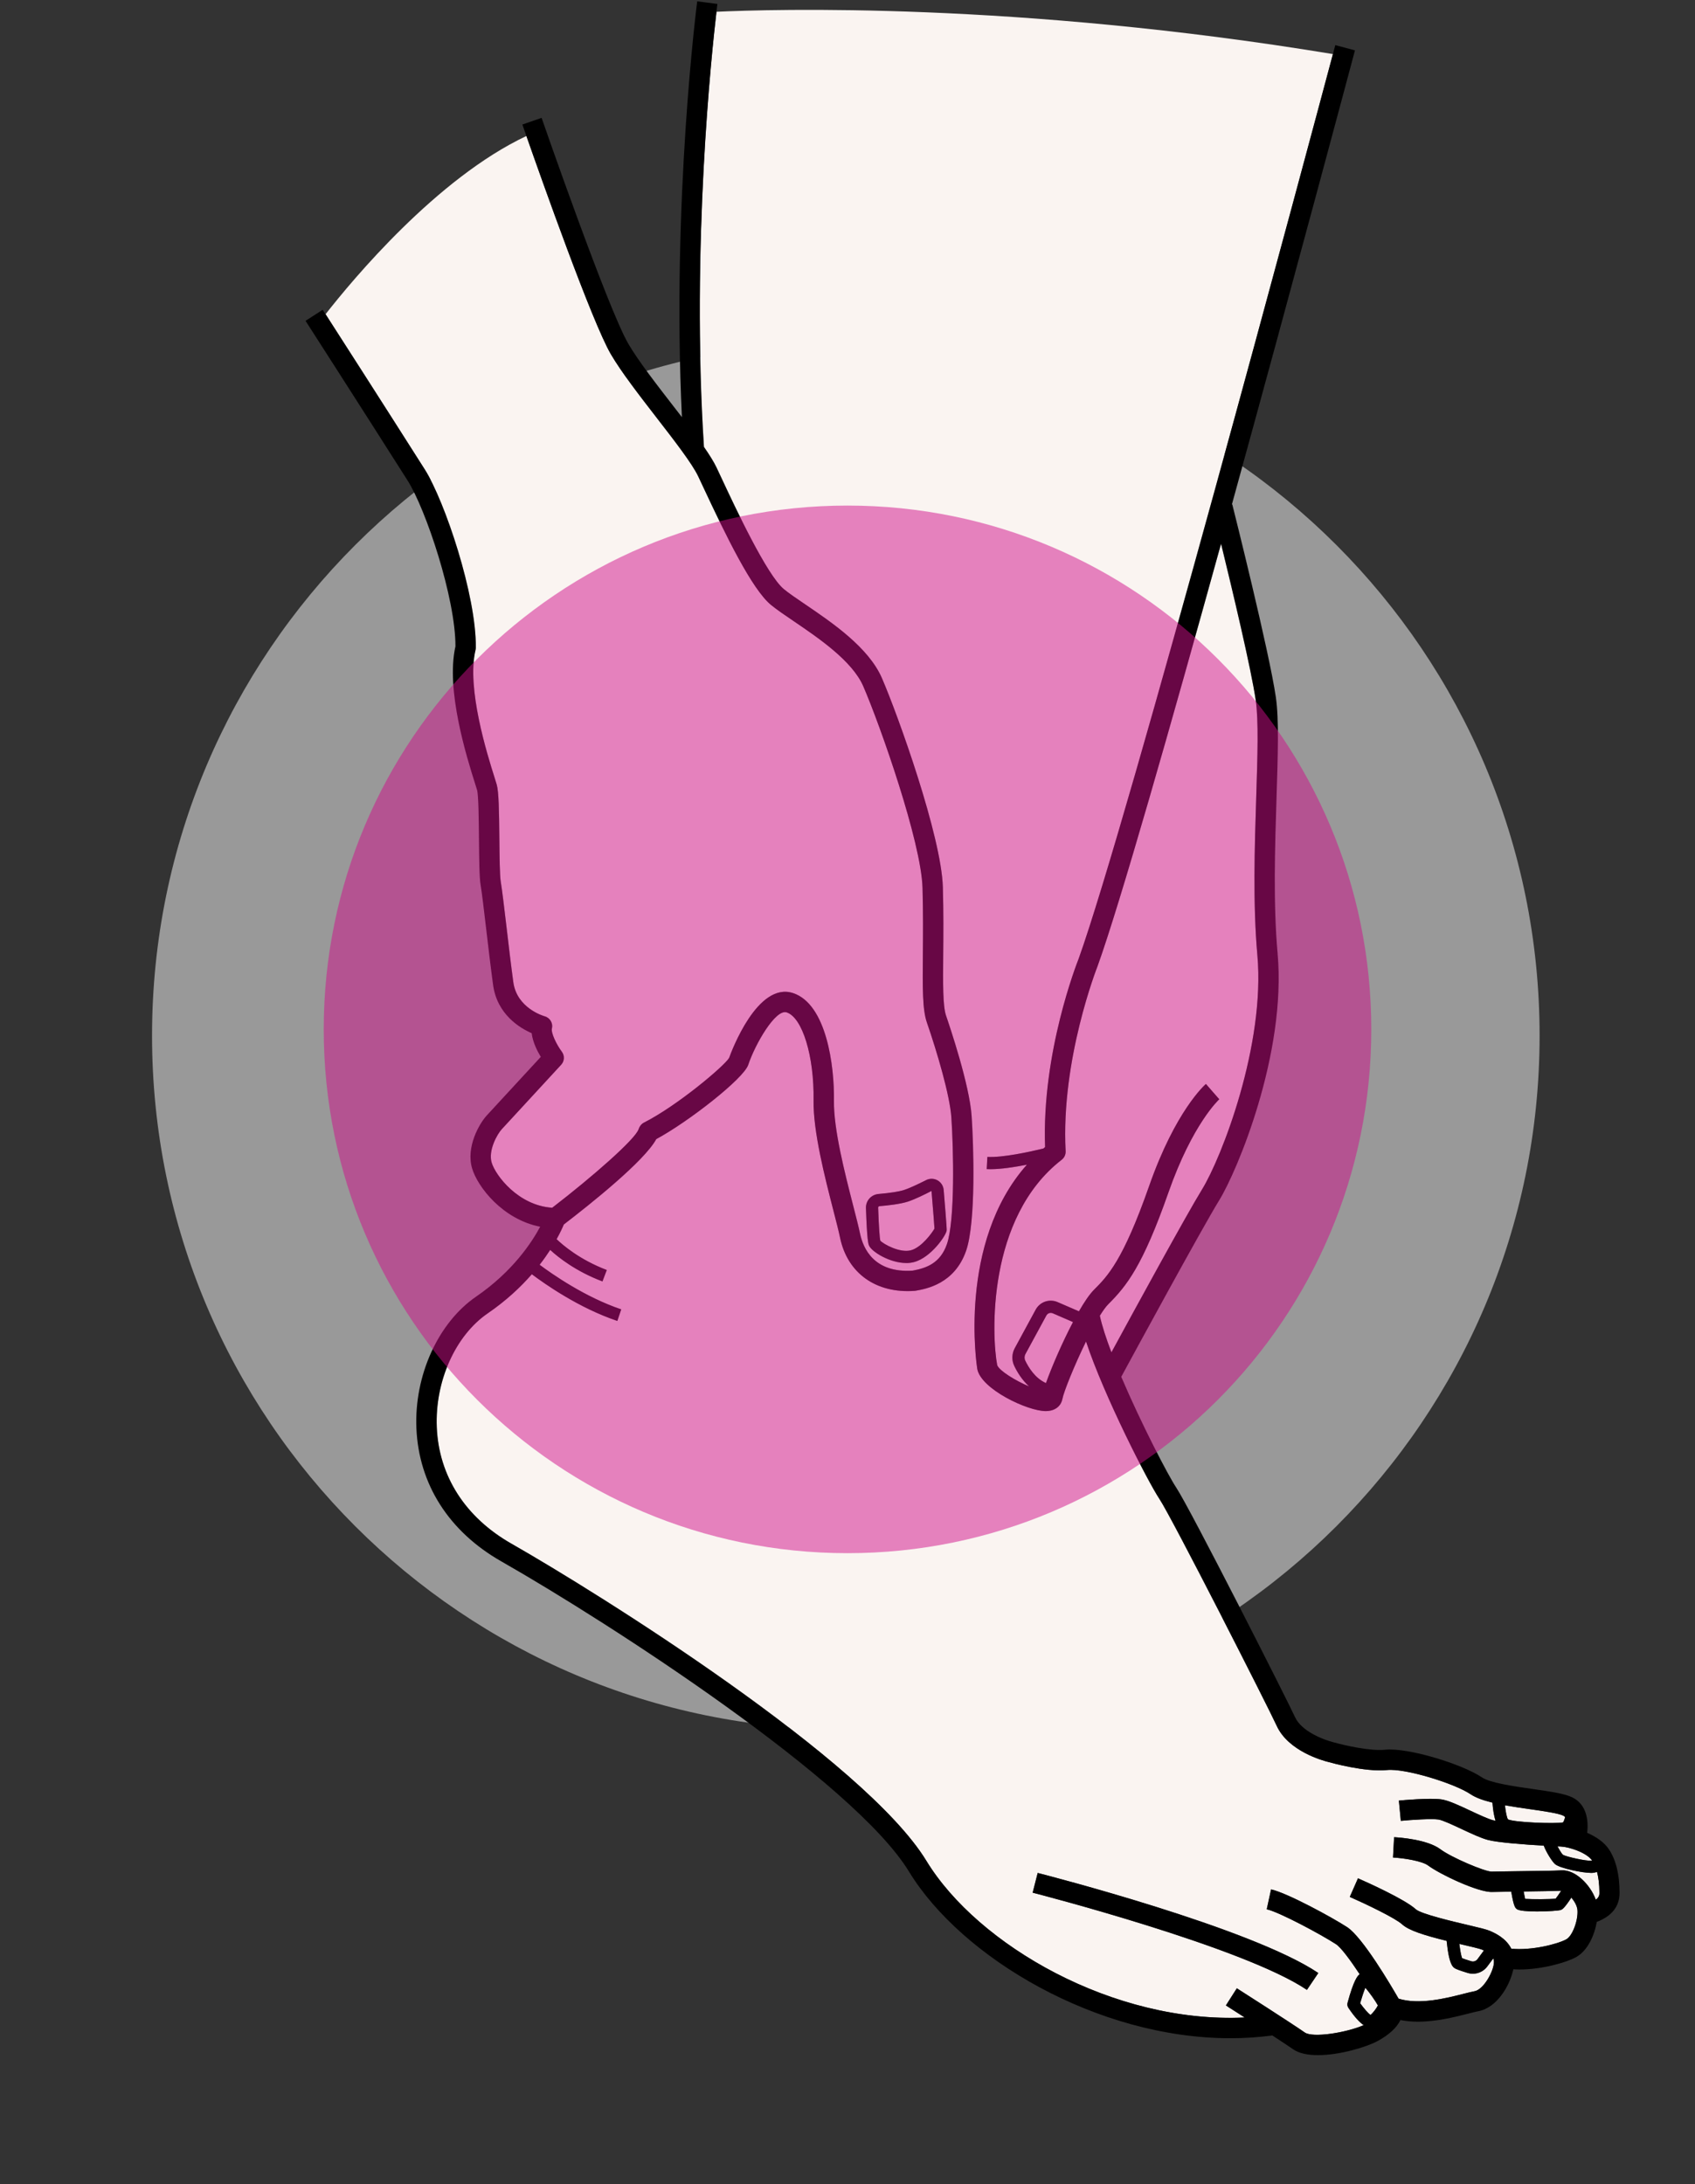 <svg width="104" height="134" viewBox="0 0 104 134" fill="none" xmlns="http://www.w3.org/2000/svg">
<rect x="0" y="0" width="104" height="134" fill="#333333" stroke="none"/>
<g clip-path="url(#clip0_160_6890)">
<path d="M51.897 106.107C75.407 106.107 94.465 87.049 94.465 63.539C94.465 40.029 75.407 20.97 51.897 20.97C28.387 20.97 9.329 40.029 9.329 63.539C9.329 87.049 28.387 106.107 51.897 106.107Z" fill="white" fill-opacity="0.5"/>
<path d="M90.917 119.609C90.791 119.555 90.205 119.417 89.734 119.308C89.668 119.292 89.605 119.278 89.54 119.263C89.589 119.651 89.651 119.995 89.709 120.14C89.792 120.172 89.954 120.232 90.268 120.327C90.41 120.371 90.564 120.319 90.653 120.201C90.822 119.974 90.947 119.804 91.045 119.67C91.003 119.65 90.964 119.631 90.915 119.609H90.917Z" fill="#FAF4F1"/>
<path d="M84.089 123.626C84.239 123.504 84.464 123.206 84.542 123.037C84.415 122.797 84.031 122.246 83.771 121.95C83.672 122.19 83.552 122.557 83.452 122.903C83.68 123.222 83.942 123.52 84.088 123.626H84.089Z" fill="#FAF4F1"/>
<path d="M68.005 80.015C67.853 80.168 67.673 80.417 67.481 80.728C67.612 81.338 67.867 82.115 68.193 82.974C69.561 80.455 72.779 74.558 73.755 72.974C74.956 71.021 77.639 64.113 77.147 58.606C76.867 55.463 76.979 51.978 77.077 48.902C77.158 46.382 77.229 44.206 77.048 42.969C76.77 41.056 75.609 36.185 74.919 33.362C71.815 44.583 68.705 55.5 67.344 59.275C67.314 59.352 65.086 65.004 65.382 70.631C65.393 70.836 65.302 71.032 65.14 71.159C60.53 74.726 60.847 82.006 61.184 83.76C61.304 84.097 62.3 84.712 63.141 85.065C62.692 84.659 62.397 84.155 62.227 83.796C62.066 83.456 62.078 83.053 62.261 82.718L63.542 80.358C63.806 79.873 64.386 79.673 64.892 79.891L66.198 80.456C66.528 79.885 66.847 79.409 67.121 79.136C67.952 78.303 68.897 77.36 70.507 72.764C72.118 68.166 73.915 66.572 73.99 66.507L74.399 66.978L74.811 67.448C74.794 67.462 73.169 68.94 71.685 73.178C70.106 77.685 69.124 78.899 68.004 80.019L68.005 80.015Z" fill="#FAF4F1"/>
<path d="M95.901 111.811C95.944 111.759 95.99 111.636 96.033 111.489C96.003 111.452 95.97 111.421 95.928 111.399C95.624 111.246 94.687 111.113 93.86 110.995C93.347 110.921 92.829 110.846 92.339 110.757C92.382 111.169 92.453 111.511 92.524 111.623C92.974 111.817 95.446 111.898 95.901 111.809V111.811Z" fill="#FAF4F1"/>
<path d="M95.775 113.29C95.775 113.29 95.694 113.287 95.566 113.281C95.684 113.507 95.82 113.727 95.895 113.797C96.089 113.914 97.332 114.197 97.66 114.158C97.67 114.158 97.679 114.153 97.69 114.152C97.358 113.657 96.251 113.309 95.777 113.292L95.775 113.29Z" fill="#FAF4F1"/>
<path d="M93.487 116.046C93.519 116.226 93.551 116.388 93.578 116.5C94.016 116.532 95.121 116.527 95.452 116.486C95.525 116.399 95.653 116.213 95.792 116C95.402 116.018 94.441 116.032 93.489 116.045L93.487 116.046Z" fill="#FAF4F1"/>
<path d="M64.596 80.575C64.446 80.511 64.277 80.569 64.201 80.71L62.919 83.07C62.851 83.197 62.844 83.346 62.904 83.471C63.104 83.894 63.511 84.562 64.179 84.855C64.516 83.899 65.168 82.382 65.838 81.11L64.597 80.573L64.596 80.575Z" fill="#FAF4F1"/>
<path d="M43.195 27.418C43.529 27.899 43.799 28.328 43.965 28.677C44.055 28.866 44.164 29.102 44.291 29.372C45.118 31.142 47.054 35.285 48.1 36.146C48.409 36.401 48.871 36.714 49.403 37.076C51.047 38.192 53.297 39.72 54.115 41.605C55.109 43.901 57.765 51.321 57.854 54.434C57.899 56.001 57.887 57.367 57.876 58.571C57.86 60.335 57.848 61.728 58.051 62.315C58.289 63.009 59.489 66.567 59.619 68.468C59.734 70.166 59.9 74.965 59.279 76.745C58.573 78.769 56.84 79.075 56.186 79.191C56.165 79.194 56.144 79.197 56.122 79.198C53.757 79.37 52.003 78.12 51.547 75.939C51.462 75.531 51.313 74.949 51.14 74.275C50.613 72.226 49.892 69.419 49.921 67.504C49.964 64.804 49.239 62.435 48.273 62.114C47.588 61.886 46.335 64.064 45.914 65.33C45.628 66.185 42.226 68.837 40.271 69.888C39.539 71.24 36.215 73.886 34.598 75.126C34.521 75.311 34.379 75.628 34.156 76.028C34.528 76.386 35.572 77.288 37.234 77.919L36.968 78.62C35.331 77.999 34.259 77.143 33.761 76.686C33.579 76.969 33.363 77.276 33.114 77.597C33.875 78.165 35.912 79.59 38.12 80.333L37.881 81.043C35.523 80.25 33.412 78.763 32.636 78.178C31.953 78.961 31.068 79.796 29.927 80.58C27.942 81.942 26.686 84.751 26.804 87.569C26.929 90.561 28.554 93.097 31.381 94.707C36.787 97.788 53.068 107.975 56.843 114.169C60.005 119.356 68.355 124.164 76.375 123.779C75.726 123.362 75.233 123.047 75.22 123.039L75.891 121.987C76.026 122.073 79.177 124.085 80.06 124.699C80.548 125.04 82.588 124.718 83.674 124.25C83.437 124.086 83.128 123.771 82.736 123.184C82.675 123.094 82.658 122.983 82.686 122.878C83.058 121.507 83.293 121.218 83.429 121.124C82.859 120.263 82.284 119.482 81.975 119.281C81.076 118.696 78.49 117.307 77.727 117.14L77.992 115.92C78.997 116.138 81.794 117.672 82.657 118.234C83.61 118.857 85.344 121.803 85.815 122.624C87.078 123.017 88.751 122.594 89.772 122.334C90.049 122.263 90.288 122.202 90.485 122.165C91.04 122.06 91.668 120.917 91.668 120.37C91.668 120.296 91.655 120.224 91.626 120.152C91.529 120.285 91.409 120.447 91.257 120.65C91.046 120.934 90.714 121.093 90.372 121.093C90.266 121.093 90.159 121.077 90.052 121.045C89.497 120.876 89.355 120.804 89.306 120.781C89.164 120.711 88.912 120.578 88.765 119.077C87.42 118.744 86.447 118.446 86.031 118.062C85.62 117.685 83.844 116.831 82.822 116.382L83.325 115.239C83.797 115.447 86.195 116.516 86.876 117.143C87.201 117.432 89.178 117.895 90.021 118.094C90.786 118.273 91.195 118.371 91.412 118.463C91.691 118.584 92.393 118.885 92.73 119.557C93.963 119.687 95.582 119.275 96.111 118.98C96.482 118.772 96.838 117.835 96.791 117.188C96.772 116.936 96.609 116.65 96.416 116.422C95.99 117.079 95.856 117.143 95.786 117.176C95.686 117.223 94.985 117.274 94.316 117.274C93.746 117.274 93.202 117.237 93.066 117.126C92.974 117.051 92.879 116.97 92.729 116.059C92.195 116.065 91.75 116.071 91.557 116.077C90.7 116.113 88.331 114.982 87.629 114.454C87.257 114.177 86.145 114 85.474 113.964L85.541 112.718C85.873 112.735 87.576 112.855 88.379 113.456C89.06 113.966 91.103 114.829 91.521 114.829C91.755 114.821 92.35 114.815 93.03 114.806C94.107 114.791 95.449 114.776 95.802 114.752C96.658 114.693 97.585 115.639 97.916 116.555C98.136 116.389 98.138 116.229 98.138 116.126C98.138 115.584 98.077 115.166 97.99 114.845C97.913 114.873 97.832 114.894 97.745 114.904C97.715 114.907 97.679 114.909 97.638 114.909C97.097 114.909 95.721 114.628 95.415 114.369C95.277 114.253 94.915 113.727 94.723 113.237C93.609 113.172 91.93 113.051 91.304 112.888C90.869 112.774 90.294 112.505 89.687 112.22C89.164 111.975 88.515 111.67 88.261 111.633C87.841 111.572 86.622 111.65 85.953 111.714L85.834 110.472C86.026 110.453 87.735 110.296 88.443 110.399C88.879 110.463 89.5 110.753 90.218 111.09C90.748 111.338 91.296 111.595 91.622 111.68C91.663 111.691 91.711 111.7 91.766 111.711C91.66 111.385 91.604 110.973 91.576 110.597C91.034 110.464 90.561 110.302 90.232 110.08C89.25 109.419 86.229 108.482 85.113 108.596C83.752 108.735 81.639 108.14 81.55 108.114C81.159 108.02 79.047 107.44 78.335 105.878C77.85 104.809 71.917 93.126 71.136 91.958C70.447 90.923 67.751 85.667 66.639 82.304C65.928 83.755 65.27 85.394 65.189 85.834C65.123 86.19 64.822 86.572 64.167 86.575H64.16C63.052 86.575 60.204 85.233 59.967 83.996C59.951 83.913 58.737 76.26 63.012 71.458C62.263 71.606 61.425 71.734 60.774 71.734C60.696 71.734 60.619 71.733 60.546 71.728L60.587 70.981C61.518 71.031 63.132 70.681 64.025 70.466C64.059 70.436 64.092 70.405 64.128 70.375C63.912 64.584 66.089 59.068 66.183 58.832C69.123 50.675 80.375 8.612 81.787 3.319C62.349 0.105 47.343 0.563 43.963 0.723C43.67 3.214 42.407 15.052 43.195 27.418ZM63.67 114.91C64.204 115.046 76.778 118.278 80.887 121.049L80.189 122.084C76.258 119.433 63.491 116.152 63.361 116.119L63.67 114.91Z" fill="#FAF4F1"/>
<path d="M29.198 39.735C29.198 39.782 29.192 39.829 29.181 39.876C28.613 42.207 29.913 46.325 30.34 47.678C30.408 47.889 30.456 48.047 30.483 48.14C30.606 48.587 30.625 49.701 30.643 51.483C30.654 52.535 30.665 53.727 30.727 54.091C30.81 54.575 30.938 55.661 31.086 56.917C31.218 58.026 31.366 59.283 31.498 60.257C31.718 61.858 33.357 62.332 33.426 62.351C33.75 62.441 33.947 62.772 33.867 63.1C33.803 63.362 34.137 64.069 34.478 64.526C34.657 64.766 34.64 65.1 34.435 65.322C34.303 65.467 31.177 68.863 30.796 69.27C30.518 69.565 29.946 70.578 30.17 71.327C30.406 72.11 31.797 73.96 33.885 74.095C36.322 72.221 38.996 69.888 39.188 69.272C39.237 69.111 39.359 68.95 39.509 68.875C41.564 67.835 44.442 65.405 44.74 64.904C44.882 64.506 46.483 60.199 48.67 60.928C50.714 61.609 51.204 65.394 51.171 67.522C51.143 69.269 51.841 71.982 52.351 73.963C52.528 74.651 52.681 75.246 52.773 75.681C52.965 76.599 53.639 78.111 56.003 77.953C56.857 77.799 57.699 77.49 58.102 76.333C58.611 74.876 58.506 70.462 58.377 68.552C58.285 67.201 57.509 64.567 56.872 62.721C56.599 61.931 56.612 60.589 56.629 58.559C56.64 57.365 56.651 56.012 56.607 54.468C56.527 51.661 54.023 44.526 52.971 42.099C52.298 40.547 50.221 39.138 48.704 38.108C48.145 37.728 47.663 37.401 47.307 37.109C46.143 36.149 44.556 32.885 43.161 29.899C43.036 29.632 42.927 29.4 42.838 29.212C42.469 28.439 41.371 27.02 40.308 25.647C39.241 24.267 38.136 22.841 37.485 21.73C36.336 19.77 33.209 10.935 32.302 8.342C26.799 10.931 21.609 17.189 19.978 19.275C20.686 20.377 23.433 24.653 26.066 28.801C27.302 30.748 29.237 36.541 29.198 39.732V39.735ZM53.898 73.256C54.611 73.197 55.17 73.109 55.471 73.009C55.763 72.914 56.231 72.703 56.824 72.404C57.045 72.291 57.308 72.296 57.523 72.418C57.74 72.538 57.88 72.758 57.901 73.006C58.099 75.375 58.09 75.445 58.083 75.5C58.046 75.798 57.136 77.14 56.097 77.429C55.938 77.472 55.772 77.493 55.602 77.493C54.595 77.493 53.484 76.803 53.322 76.422C53.281 76.329 53.199 76.137 53.132 74.119C53.117 73.674 53.453 73.296 53.898 73.259V73.256Z" fill="#FAF4F1"/>
<path d="M55.897 76.707C56.557 76.524 57.194 75.633 57.336 75.379C57.322 75.127 57.255 74.258 57.155 73.067C56.725 73.294 56.118 73.587 55.703 73.723C55.248 73.871 54.505 73.957 53.96 74.002C53.913 74.007 53.879 74.044 53.88 74.091C53.923 75.338 53.974 75.95 54.01 76.114C54.2 76.326 55.224 76.892 55.897 76.705V76.707Z" fill="#FAF4F1"/>
<path d="M97.384 112.441C97.476 111.678 97.347 110.712 96.487 110.282C96.025 110.051 95.255 109.932 94.037 109.759C92.875 109.593 91.432 109.387 90.921 109.043C89.726 108.236 86.393 107.203 84.977 107.351C84.047 107.443 82.427 107.065 81.858 106.903C81.201 106.744 79.854 106.216 79.462 105.356C79.014 104.37 73.023 92.548 72.166 91.26C71.673 90.52 70.023 87.349 68.797 84.47C69.58 83.025 73.721 75.405 74.816 73.624C75.918 71.833 78.938 64.631 78.39 58.492C78.115 55.425 78.228 51.98 78.324 48.94C78.407 46.36 78.479 44.133 78.284 42.786C77.875 39.971 75.701 31.312 75.609 30.945L75.585 30.951C79.429 17.003 83.069 3.344 83.136 3.089L81.929 2.768C81.921 2.796 81.87 2.988 81.783 3.317C80.37 8.609 69.117 50.673 66.178 58.83C66.085 59.066 63.907 64.581 64.123 70.374C64.087 70.403 64.056 70.435 64.02 70.464C63.127 70.68 61.512 71.029 60.582 70.979L60.541 71.727C60.614 71.731 60.689 71.733 60.769 71.733C61.42 71.733 62.258 71.603 63.007 71.457C58.732 76.259 59.947 83.912 59.962 83.994C60.199 85.23 63.047 86.574 64.156 86.574H64.162C64.817 86.571 65.118 86.188 65.184 85.832C65.264 85.392 65.924 83.755 66.634 82.303C67.746 85.665 70.443 90.923 71.132 91.956C71.91 93.125 77.844 104.807 78.331 105.876C79.041 107.438 81.154 108.019 81.545 108.112C81.634 108.137 83.749 108.734 85.108 108.595C86.224 108.482 89.245 109.417 90.227 110.079C90.556 110.3 91.029 110.464 91.571 110.595C91.599 110.971 91.653 111.383 91.761 111.709C91.708 111.699 91.658 111.689 91.618 111.678C91.293 111.594 90.744 111.337 90.213 111.088C89.495 110.751 88.874 110.461 88.439 110.397C87.73 110.293 86.023 110.452 85.829 110.47L85.948 111.713C86.617 111.649 87.836 111.571 88.256 111.631C88.51 111.669 89.161 111.973 89.682 112.218C90.291 112.502 90.864 112.772 91.299 112.886C91.923 113.05 93.603 113.17 94.719 113.236C94.91 113.726 95.272 114.252 95.41 114.367C95.714 114.625 97.092 114.907 97.634 114.907C97.674 114.907 97.71 114.905 97.74 114.902C97.827 114.893 97.908 114.871 97.985 114.843C98.071 115.165 98.133 115.581 98.133 116.124C98.133 116.229 98.133 116.39 97.912 116.553C97.581 115.637 96.655 114.692 95.797 114.751C95.444 114.774 94.102 114.79 93.025 114.804C92.345 114.812 91.75 114.82 91.516 114.827C91.098 114.827 89.055 113.964 88.375 113.454C87.573 112.852 85.87 112.733 85.536 112.716L85.469 113.963C86.141 113.999 87.254 114.175 87.624 114.453C88.326 114.98 90.695 116.11 91.552 116.076C91.746 116.07 92.192 116.063 92.724 116.057C92.875 116.969 92.969 117.05 93.061 117.125C93.197 117.235 93.742 117.273 94.311 117.273C94.981 117.273 95.683 117.221 95.781 117.175C95.852 117.142 95.984 117.078 96.412 116.421C96.604 116.649 96.767 116.934 96.786 117.187C96.833 117.835 96.476 118.773 96.106 118.979C95.577 119.273 93.959 119.685 92.726 119.556C92.388 118.885 91.685 118.582 91.407 118.462C91.19 118.37 90.781 118.272 90.016 118.092C89.172 117.894 87.196 117.43 86.872 117.142C86.19 116.514 83.793 115.445 83.32 115.238L82.817 116.38C83.84 116.83 85.615 117.683 86.026 118.061C86.443 118.445 87.415 118.743 88.76 119.075C88.908 120.576 89.16 120.708 89.302 120.779C89.348 120.803 89.492 120.875 90.048 121.043C90.154 121.076 90.261 121.091 90.368 121.091C90.709 121.091 91.042 120.931 91.252 120.648C91.404 120.445 91.524 120.283 91.621 120.15C91.65 120.222 91.663 120.294 91.663 120.369C91.663 120.915 91.037 122.057 90.48 122.164C90.283 122.201 90.044 122.262 89.767 122.332C88.746 122.593 87.073 123.016 85.811 122.622C85.339 121.802 83.605 118.855 82.652 118.233C81.789 117.669 78.992 116.137 77.987 115.918L77.722 117.139C78.484 117.304 81.071 118.693 81.97 119.28C82.279 119.481 82.855 120.261 83.424 121.123C83.289 121.216 83.053 121.503 82.681 122.877C82.653 122.981 82.672 123.092 82.731 123.183C83.123 123.769 83.432 124.085 83.669 124.248C82.582 124.717 80.543 125.038 80.055 124.698C79.172 124.083 76.021 122.071 75.887 121.986L75.216 123.037C75.228 123.045 75.721 123.361 76.37 123.777C68.35 124.163 60 119.355 56.838 114.167C53.061 107.974 36.781 97.786 31.377 94.706C28.549 93.094 26.924 90.559 26.799 87.568C26.682 84.748 27.937 81.939 29.922 80.578C31.063 79.796 31.949 78.96 32.631 78.177C33.408 78.762 35.518 80.251 37.877 81.042L38.115 80.332C35.907 79.59 33.87 78.166 33.109 77.596C33.358 77.275 33.574 76.969 33.757 76.685C34.254 77.142 35.327 77.999 36.964 78.618L37.229 77.917C35.567 77.287 34.524 76.385 34.151 76.026C34.373 75.625 34.517 75.31 34.593 75.124C36.21 73.885 39.534 71.238 40.266 69.887C42.221 68.835 45.623 66.185 45.909 65.329C46.33 64.063 47.585 61.884 48.269 62.112C49.235 62.434 49.959 64.803 49.917 67.502C49.887 69.417 50.608 72.223 51.135 74.274C51.309 74.948 51.459 75.528 51.543 75.937C51.998 78.119 53.753 79.369 56.117 79.197C56.139 79.197 56.159 79.192 56.181 79.189C56.833 79.074 58.567 78.768 59.274 76.744C59.895 74.963 59.731 70.166 59.614 68.467C59.485 66.566 58.285 63.008 58.046 62.313C57.843 61.727 57.855 60.333 57.871 58.57C57.882 57.365 57.893 56 57.849 54.433C57.762 51.319 55.106 43.898 54.11 41.604C53.294 39.718 51.042 38.191 49.398 37.075C48.865 36.713 48.404 36.401 48.095 36.145C47.05 35.285 45.113 31.14 44.286 29.37C44.16 29.101 44.05 28.865 43.96 28.676C43.793 28.326 43.523 27.897 43.19 27.417C42.401 15.051 43.665 3.213 43.958 0.722C43.994 0.422 44.014 0.257 44.016 0.243L42.778 0.081C42.761 0.209 41.205 12.335 41.839 25.592C41.659 25.358 41.477 25.123 41.291 24.884C40.247 23.536 39.167 22.142 38.557 21.101C37.296 18.951 33.271 7.348 33.231 7.231L32.051 7.64C32.073 7.702 32.16 7.955 32.297 8.345C33.206 10.939 36.331 19.773 37.48 21.733C38.131 22.844 39.236 24.271 40.303 25.65C41.366 27.022 42.465 28.442 42.833 29.216C42.922 29.403 43.031 29.636 43.156 29.903C44.551 32.888 46.137 36.153 47.303 37.112C47.657 37.404 48.141 37.732 48.699 38.111C50.216 39.141 52.293 40.55 52.966 42.103C54.018 44.53 56.523 51.663 56.602 54.472C56.646 56.017 56.633 57.37 56.624 58.562C56.607 60.592 56.594 61.934 56.867 62.724C57.504 64.569 58.278 67.203 58.372 68.556C58.502 70.464 58.606 74.879 58.097 76.337C57.695 77.493 56.853 77.802 55.998 77.957C53.634 78.114 52.96 76.602 52.768 75.684C52.676 75.249 52.524 74.654 52.346 73.966C51.838 71.984 51.14 69.272 51.167 67.526C51.199 65.397 50.711 61.613 48.665 60.931C46.479 60.204 44.877 64.509 44.735 64.907C44.437 65.408 41.559 67.838 39.504 68.879C39.354 68.955 39.233 69.114 39.183 69.275C38.991 69.89 36.318 72.225 33.88 74.099C31.792 73.963 30.401 72.114 30.166 71.33C29.941 70.581 30.514 69.569 30.791 69.274C31.172 68.866 34.298 65.471 34.431 65.325C34.634 65.105 34.651 64.771 34.473 64.529C34.133 64.072 33.799 63.365 33.863 63.103C33.942 62.777 33.744 62.445 33.421 62.354C33.351 62.335 31.714 61.859 31.494 60.26C31.359 59.286 31.211 58.03 31.082 56.92C30.933 55.663 30.805 54.578 30.723 54.094C30.66 53.73 30.649 52.538 30.638 51.486C30.621 49.704 30.602 48.59 30.478 48.144C30.453 48.05 30.403 47.892 30.336 47.682C29.908 46.329 28.61 42.211 29.176 39.879C29.187 39.834 29.193 39.787 29.193 39.739C29.232 36.547 27.297 30.755 26.061 28.807C23.428 24.661 20.682 20.383 19.973 19.282C19.864 19.111 19.802 19.015 19.797 19.008L18.747 19.684C18.778 19.734 21.969 24.694 25.006 29.477C26.13 31.246 27.953 36.703 27.945 39.656C27.336 42.329 28.647 46.485 29.143 48.058C29.203 48.248 29.25 48.392 29.273 48.476C29.362 48.798 29.377 50.36 29.388 51.499C29.401 52.757 29.41 53.843 29.49 54.305C29.568 54.756 29.699 55.878 29.839 57.067C29.971 58.181 30.119 59.445 30.255 60.431C30.501 62.229 31.879 63.064 32.622 63.389C32.686 63.926 32.956 64.469 33.181 64.842C32.343 65.751 30.184 68.095 29.88 68.421C29.412 68.921 28.574 70.375 28.969 71.691C29.306 72.813 30.827 74.806 33.143 75.263C32.623 76.237 31.451 78.014 29.214 79.55C26.887 81.145 25.413 84.389 25.549 87.623C25.693 91.059 27.542 93.961 30.756 95.793C37.463 99.615 52.401 109.295 55.769 114.821C58.999 120.121 67.316 125.051 75.5 125.051C76.358 125.051 77.216 124.994 78.065 124.88C78.604 125.232 79.08 125.545 79.339 125.726C79.713 125.987 80.261 126.088 80.868 126.088C82.22 126.088 83.86 125.584 84.525 125.224C85.218 124.849 85.706 124.398 85.926 123.936C86.276 124.003 86.633 124.036 86.99 124.036C88.142 124.036 89.278 123.746 90.069 123.545C90.327 123.479 90.549 123.423 90.706 123.393C91.874 123.173 92.652 121.789 92.852 120.82C92.974 120.826 93.095 120.834 93.219 120.834C94.636 120.834 96.128 120.397 96.708 120.072C97.415 119.678 97.83 118.74 97.974 117.913C98.899 117.56 99.372 116.961 99.372 116.127C99.372 115.024 99.157 114.135 98.734 113.482C98.427 113.009 97.904 112.674 97.376 112.446L97.384 112.441ZM95.45 116.488C95.12 116.527 94.016 116.533 93.576 116.502C93.55 116.39 93.518 116.227 93.486 116.048C94.438 116.035 95.399 116.021 95.789 116.003C95.65 116.216 95.522 116.4 95.449 116.489L95.45 116.488ZM64.179 84.856C63.511 84.562 63.104 83.893 62.904 83.471C62.845 83.347 62.851 83.197 62.92 83.07L64.201 80.711C64.277 80.569 64.446 80.51 64.596 80.575L65.836 81.112C65.167 82.382 64.516 83.901 64.177 84.857L64.179 84.856ZM74.813 67.443L74.401 66.973L73.992 66.502C73.916 66.568 72.119 68.161 70.509 72.76C68.898 77.356 67.954 78.298 67.122 79.132C66.849 79.405 66.529 79.881 66.2 80.452L64.894 79.887C64.388 79.668 63.807 79.868 63.544 80.353L62.263 82.713C62.08 83.049 62.068 83.453 62.228 83.791C62.398 84.152 62.693 84.654 63.143 85.06C62.302 84.707 61.307 84.094 61.186 83.755C60.849 82.001 60.532 74.72 65.142 71.154C65.304 71.029 65.395 70.833 65.384 70.627C65.087 64.999 67.316 59.347 67.345 59.27C68.706 55.495 71.817 44.578 74.921 33.358C75.61 36.181 76.772 41.05 77.049 42.964C77.229 44.202 77.16 46.379 77.079 48.898C76.981 51.973 76.868 55.46 77.149 58.601C77.641 64.108 74.958 71.017 73.756 72.969C72.781 74.555 69.563 80.452 68.194 82.969C67.868 82.112 67.614 81.334 67.483 80.723C67.675 80.413 67.854 80.163 68.007 80.01C69.128 78.89 70.109 77.674 71.689 73.169C73.174 68.93 74.799 67.454 74.814 67.438L74.813 67.443ZM93.86 110.995C94.686 111.113 95.624 111.248 95.928 111.399C95.97 111.419 96.003 111.452 96.032 111.489C95.992 111.636 95.944 111.759 95.901 111.811C95.446 111.9 92.974 111.819 92.524 111.625C92.453 111.511 92.382 111.171 92.338 110.759C92.829 110.848 93.347 110.923 93.86 110.996V110.995ZM95.895 113.796C95.82 113.726 95.684 113.507 95.566 113.279C95.694 113.286 95.77 113.289 95.775 113.289C96.249 113.306 97.356 113.654 97.688 114.149C97.679 114.15 97.67 114.155 97.659 114.155C97.332 114.194 96.089 113.913 95.894 113.794L95.895 113.796ZM90.268 120.327C89.954 120.232 89.79 120.172 89.709 120.14C89.651 119.994 89.589 119.651 89.54 119.263C89.604 119.278 89.668 119.292 89.734 119.308C90.205 119.419 90.79 119.556 90.917 119.609C90.964 119.629 91.004 119.65 91.046 119.67C90.95 119.804 90.823 119.973 90.655 120.2C90.566 120.319 90.411 120.371 90.269 120.327H90.268ZM83.772 121.95C84.033 122.248 84.415 122.797 84.543 123.037C84.465 123.206 84.239 123.504 84.091 123.626C83.946 123.52 83.683 123.22 83.456 122.903C83.554 122.558 83.676 122.192 83.774 121.95H83.772Z" fill="black"/>
<path d="M55.602 77.491C55.772 77.491 55.938 77.471 56.097 77.427C57.136 77.138 58.046 75.798 58.083 75.498C58.09 75.442 58.099 75.374 57.901 73.005C57.88 72.758 57.738 72.538 57.523 72.416C57.306 72.294 57.045 72.29 56.824 72.402C56.231 72.703 55.763 72.912 55.471 73.008C55.17 73.106 54.611 73.193 53.898 73.254C53.455 73.292 53.117 73.669 53.132 74.114C53.199 76.132 53.281 76.325 53.322 76.418C53.484 76.798 54.597 77.488 55.602 77.488V77.491ZM53.96 74.002C54.503 73.957 55.248 73.871 55.703 73.722C56.118 73.587 56.726 73.293 57.155 73.067C57.255 74.256 57.322 75.127 57.336 75.378C57.194 75.631 56.557 76.522 55.897 76.706C55.224 76.893 54.2 76.327 54.01 76.115C53.976 75.951 53.923 75.339 53.881 74.092C53.881 74.045 53.913 74.006 53.96 74.003V74.002Z" fill="black"/>
<path d="M80.887 121.049C76.778 118.278 64.204 115.046 63.67 114.91L63.361 116.12C63.489 116.152 76.257 119.433 80.189 122.084L80.887 121.049Z" fill="black"/>
<path opacity="0.5" d="M52 95.291C69.749 95.291 84.138 80.903 84.138 63.154C84.138 45.406 69.749 31.018 52 31.018C34.251 31.018 19.863 45.406 19.863 63.154C19.863 80.903 34.251 95.291 52 95.291Z" fill="#D10F8B"/>
</g>
<defs>
<clipPath id="clip0_160_6890">
<rect width="103" height="126" fill="white" transform="translate(0.5 0.082)"/>
</clipPath>
</defs>
</svg>
